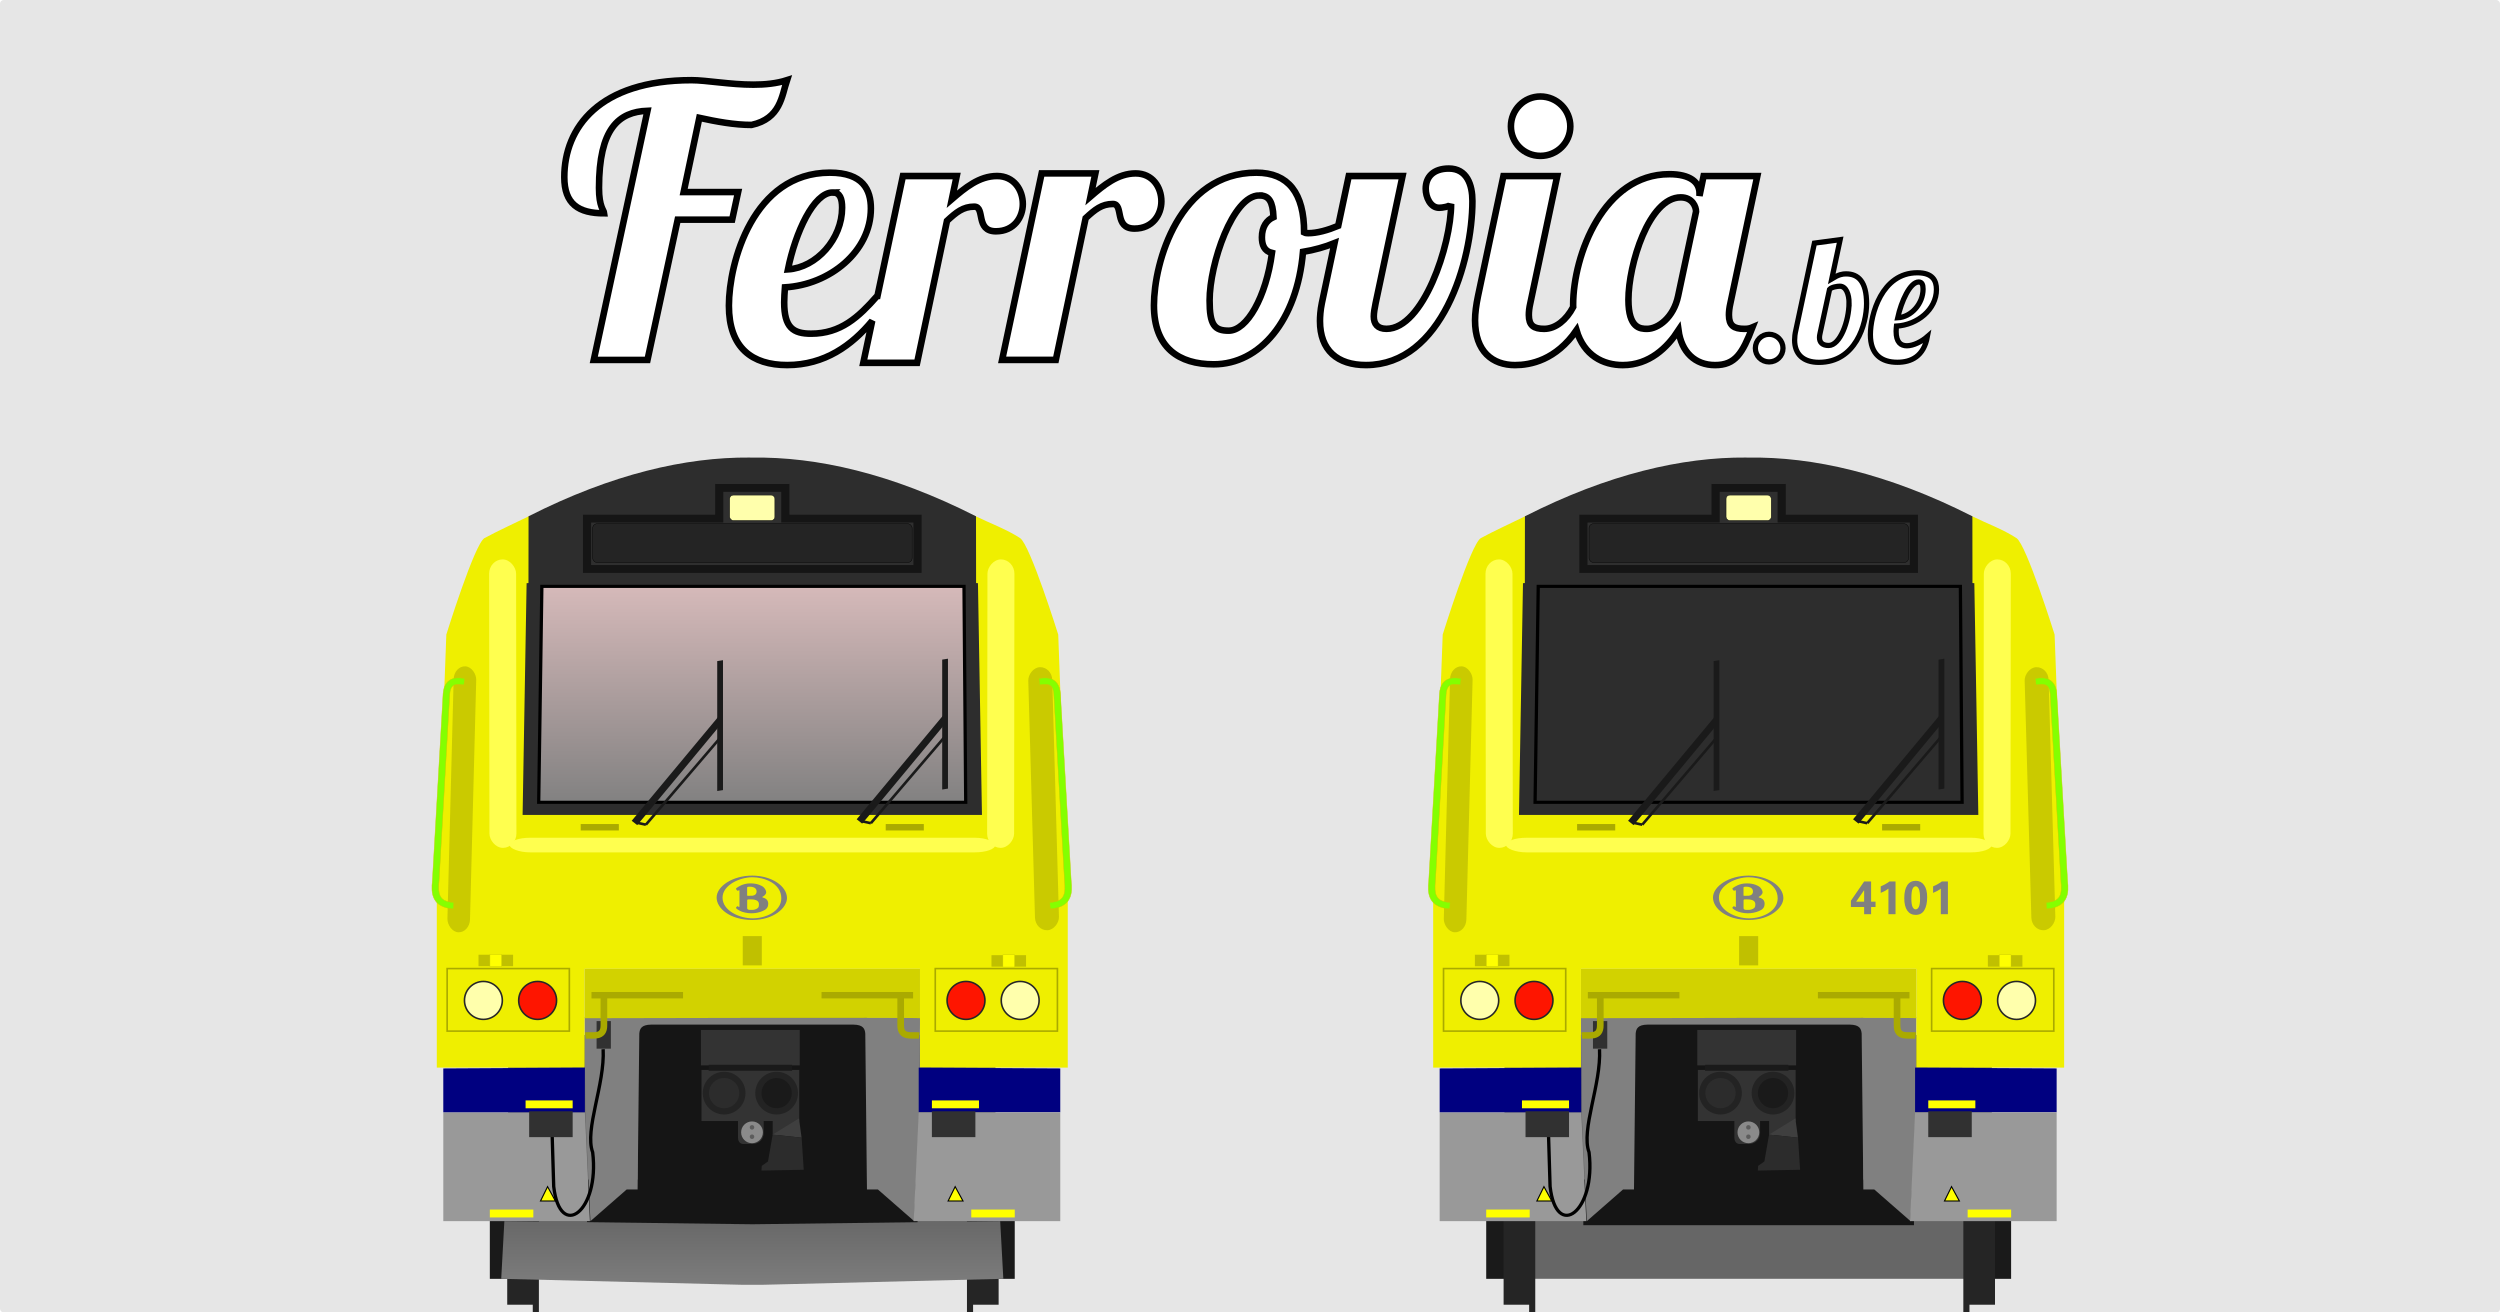 <?xml version="1.0" encoding="utf-8" standalone="no"?>
<!DOCTYPE svg PUBLIC "-//W3C//DTD SVG 1.1//EN" "http://www.w3.org/Graphics/SVG/1.1/DTD/svg11.dtd">
<svg version="1.1" xmlns="http://www.w3.org/2000/svg" height="630" width="1200" xmlns:xlink="http://www.w3.org/1999/xlink">
<defs>
<filter id="filter4950" style="color-interpolation-filters:sRGB" height="2.004" width="1.085" y="-.502" x="-.042"><feGaussianBlur stdDeviation="0.336"/></filter>
<filter id="filter5173" style="color-interpolation-filters:sRGB" height="1.082" width="1.818" y="-.041" x="-.409"><feGaussianBlur stdDeviation="0.369"/></filter>
<filter id="filter4938-2" style="color-interpolation-filters:sRGB" height="1.059" width="1.471" y="-.03" x="-.235"><feGaussianBlur stdDeviation="0.268"/></filter>
<filter id="filter5173-3" style="color-interpolation-filters:sRGB" height="1.082" width="1.818" y="-.041" x="-.409"><feGaussianBlur stdDeviation="0.369"/></filter>
<linearGradient id="6325-6" y2="69.478" gradientUnits="userSpaceOnUse" y1="27.948" gradientTransform="translate(.051)" x2="82.308" x1="82.308"><stop stop-color="#ffd5d5" offset="0"/><stop stop-color="#808080" offset="1"/></linearGradient>
<filter id="filter5019" style="color-interpolation-filters:sRGB" height="1.047" width="1.369" y="-.023" x="-.185"><feGaussianBlur stdDeviation="0.21"/></filter>
<linearGradient id="linearGradient4786" x1="83.183" gradientUnits="userSpaceOnUse" x2="83.183" gradientTransform="translate(.051)" y1="122.48" y2="131.51"><stop stop-color="#696969" offset="0"/><stop stop-color="#808080" offset="1"/></linearGradient>
<filter id="filter4950-3" style="color-interpolation-filters:sRGB" height="2.004" width="1.085" y="-.502" x="-.042"><feGaussianBlur stdDeviation="0.336"/></filter>
<filter id="filter5173-6" style="color-interpolation-filters:sRGB" height="1.082" width="1.818" y="-.041" x="-.409"><feGaussianBlur stdDeviation="0.369"/></filter>
<filter id="filter4938-2-7" style="color-interpolation-filters:sRGB" height="1.059" width="1.471" y="-.03" x="-.235"><feGaussianBlur stdDeviation="0.268"/></filter>
<filter id="filter5173-3-5" style="color-interpolation-filters:sRGB" height="1.082" width="1.818" y="-.041" x="-.409"><feGaussianBlur stdDeviation="0.369"/></filter>
<filter id="filter5019-3" style="color-interpolation-filters:sRGB" height="1.047" width="1.369" y="-.023" x="-.185"><feGaussianBlur stdDeviation="0.21"/></filter>
<linearGradient id="linearGradient5954" y2="69.478" xlink:href="#6325-6" gradientUnits="userSpaceOnUse" x2="82.308" gradientTransform="translate(.051)" y1="27.948" x1="82.308"/>
<linearGradient id="linearGradient5956" y2="131.51" xlink:href="#linearGradient4786" gradientUnits="userSpaceOnUse" x2="83.183" gradientTransform="translate(.051)" y1="122.48" x1="83.183"/>
</defs>
<g transform="translate(-158.75 -130.31)">
<rect ry="1.794" height="630" width="1200" y="130.31" x="158.75" fill="#e6e6e6"/>
<g transform="matrix(7.93 0 0 7.93 17.369 -607.45)">
<g stroke="#000" fill="#fff">
<g stroke-width=".397">
<path d="m59.211 104.66 0.948-4.493c1.039 0.226 2.122 0.429 3.161 0.429 1.761-0.384 1.829-1.761 2.145-2.709-0.632 0.203-1.332 0.271-2.032 0.271-1.422 0-2.845-0.271-3.748-0.271-5.577 0-7.699 2.867-7.699 5.87 0 1.626 0.858 2.19 2.416 2.19-0.023-0.203-0.316-0.384-0.316-1.535 0-3.612 1.197-4.606 2.935-4.674l-3.251 15.082h3.251l1.829-8.489h3.296l0.361-1.671z"/>
<path d="m80.879 103.53-2.393 11.289h3.251l1.806-8.58c0.564-0.519 0.971-0.858 1.648-0.858 0.677 0 0.045 1.49 1.31 1.49 1.106 0 1.626-0.858 1.626-1.648 0-0.858-0.542-1.693-1.558-1.693-1.084 0-1.942 0.722-2.732 1.4l0.294-1.4z"/>
</g>
<g stroke-width="1.5" transform="scale(.265)">
<path d="m256.81 390.51c-17.493 0-23.041 20.566-23.041 30.379 0 9.643 5.291 13.568 13.312 13.568 8.56 0 14.788-4.516 19.42-10.104l-2.033 9.592h12.289l6.826-32.428c2.133-1.963 3.671-3.242 6.231-3.242s0.171 5.631 4.949 5.631c4.181 0 6.143-3.242 6.143-6.229 0-3.243-2.047-6.4-5.887-6.4-4.096 0-7.34 2.731-10.326 5.291l1.109-5.291h-12.287l-5.809 27.393h-0.06c-4.267 4.864-8.362 8.619-15.104 8.619-4.096 0-6.144-1.365-6.144-7.168 0-1.024 0.087-2.219 0.172-3.414 10.24-0.597 19.627-8.193 19.627-18.006 0-4.267-1.792-8.191-9.387-8.191zm0.682 4.523c1.621 0 2.133 1.365 2.133 3.498 0 7.083-5.802 13.653-12.373 14.08 1.707-8.448 5.888-17.578 10.24-17.578z"/>
<path d="m398.22 389.57c-3.584 0-5.289 1.964-5.289 4.609 0 1.877 1.024 4.352 3.072 4.352 0.683 0 2.474-0.256 2.731-0.854 0 9.387-6.401 28.502-14.764 28.502-2.048 0-2.9-1.11-2.9-2.816 0-0.768 0.17-1.878 0.426-3.072l6.144-29.014h-12.289l-2.408 11.377c-2.394 1.002-4.832 1.68-6.846 1.68-0.256 0-0.598-0.001-0.939-0.172 0-8.96-3.583-13.652-10.922-13.652-17.579 0-23.381 20.48-23.381 30.293 0 9.728 5.716 13.482 13.652 13.482 10.496 0 19.029-9.899 20.395-25.686 2.546-0.419 4.981-1.105 7.205-1.996l-2.898 13.688c-0.341 1.621-0.428 3.157-0.428 4.096 0 6.741 4.011 10.07 10.496 10.07 17.408 0 24.32-23.81 24.32-37.463 0-3.755-1.281-7.424-5.377-7.424zm-43.303 6.144c2.219 0 3.074 1.365 3.244 4.949-1.536 0.683-2.647 2.218-2.647 4.607 0 1.707 0.513 3.157 2.305 3.584-1.365 10.069-5.717 17.75-9.898 17.75-3.243 0-4.352-1.28-4.352-6.912 0-8.363 5.289-23.979 11.348-23.979z"/>
<path d="m419.13 373.11c-3.755 0-6.74 3.071-6.74 6.826s2.986 6.742 6.74 6.742c3.755 0 6.828-2.987 6.828-6.742s-3.073-6.826-6.828-6.826zm29.404 17.75c-14.848 0-21.93 18.345-21.93 29.865 0 0.162 0.013 0.308 0.016 0.467-1.552 2.955-4.007 4.996-6.637 4.996-2.389 0-3.498-0.769-3.498-3.158 0-0.768 0.086-1.621 0.342-2.731l6.143-29.014h-12.287l-5.803 27.393c-0.427 2.048-0.682 3.925-0.682 5.547 0 7.168 4.009 10.24 9.129 10.24 3.539 0 9.341-1.132 14.047-7.949 1.71 5.758 6.061 7.949 10.58 7.949 6.059 0 10.155-4.012 12.715-7.938 0.683 4.949 3.753 7.938 8.361 7.938s6.229-2.646 8.533-8.619c-0.597 0.256-1.109 0.342-1.877 0.342-2.389 0-3.498-0.769-3.498-3.158 0-0.768 0.084-1.621 0.34-2.731l6.144-29.014h-12.27l-0.939 4.523v-0.598c0-2.475-2.048-4.352-6.912-4.352zm2.647 5.291c2.731 0 3.498 2.218 3.498 3.242l-4.096 19.285c-1.024 4.949-4.607 7.51-7.082 7.51-1.536 0-4.268-0.086-4.268-6.656 0-8.021 4.694-23.381 11.947-23.381z"/>
</g>
<g stroke-width=".318">
<path d="m124.08 114.11c0 0.463 0.368 0.831 0.831 0.831 0.463 0 0.842-0.368 0.842-0.831 0-0.463-0.379-0.842-0.842-0.842-0.463 0-0.831 0.379-0.831 0.842z"/>
<path d="m126.53 113.02c-0.053 0.221-0.074 0.421-0.074 0.6 0 0.842 0.505 1.347 1.473 1.347 2.231 0 2.883-2.325 2.883-3.556 0-1.336-0.505-1.799-1.242-1.799-0.21 0-0.431 0.032-0.863 0.295l0.505-2.367-1.557 0.21zm3.22-1.652c0 1.105-0.547 2.578-1.231 2.578-0.379 0-0.558-0.179-0.558-0.484 0-0.074 0.011-0.158 0.032-0.242l0.579-2.673c0.116-0.137 0.473-0.189 0.621-0.189 0.379 0 0.558 0.495 0.558 1.01z"/>
<path d="m132.6 113.09c0-0.095 0.011-0.21 0.021-0.316 1.263-0.074 2.42-1 2.42-2.22 0-0.526-0.221-1.01-1.157-1.01-2.157 0-2.841 2.536-2.841 3.746 0 1.189 0.652 1.673 1.631 1.673 0.842 0 1.599-0.358 1.82-1.557-0.337 0.295-0.842 0.558-1.242 0.558-0.368 0-0.652-0.21-0.652-0.873zm1.631-2.557c0 0.884-0.715 1.694-1.536 1.736 0.221-1 0.747-2.167 1.273-2.167 0.2 0 0.263 0.168 0.263 0.431z"/>
</g>
</g>
</g>
</g>
<g transform="translate(20.328 -488.48)">
<g transform="translate(186.9 708.09)">
<g transform="matrix(3.922,0,0,3.78,-172.39,-95.002)">
<g fill="#1a1a1a" transform="translate(.061)">
<rect ry="0" height="8.297" width="2.296" y="121.13" x="112.95"/>
<rect ry="0" height="8.297" width="2.296" y="121.13" x="51.005"/>
</g>
<rect ry=".929" height="30.969" width="59.649" y="98.456" x="53.301" fill="#666"/>
<g fill="#252525" transform="matrix(.265 0 0 .265 44.82 -5.742)">
<g transform="matrix(1.011,0,0,1.011,-39.107,-152.39)">
<g transform="translate(-1.67,4.427)">
<rect y="622.68" width="13.436" x="71.611" height="40.414"/>
<rect y="622.46" width="2.796" x="83.278" height="45.446"/>
</g>
<rect transform="scale(-1,1)" height="40.414" width="13.437" y="627.11" x="-294.42"/>
<rect transform="scale(-1,1)" height="45.446" width="2.796" y="626.89" x="-282.75"/>
</g>
</g>
<path fill="#151515" d="m62.953 116.82v5.793h40.466v-5.79h-20.847z"/>
<path fill="#999" d="m45.37 108.28v13.82h17.945l-0.619-13.82z"/>
<path fill="#151515" d="m69.151 96.215v21.865h28.07v-21.865h-14.542z"/>
<path fill="#808080" d="m62.654 96.215 0.104 12.067 0.618 13.821 4.435-4.022h1.341l0.207-19.802c0.053-0.592 0.24-1.117 1.444-1.134h24.77c1.204 0.017 1.391 0.542 1.444 1.134l0.206 19.802h1.341l4.435 4.022 0.619-13.821 0.103-12.067z"/>
<path fill="#efef00" d="m56.241 32.526c-0.121-0.009-0.28 0.001-0.429 0.077-1.765 0.9-3.689 1.802-5.403 2.763-1.22 0.732-4.667 12.252-4.667 12.252l-1.167 32.525v22.457h18.086v-12.539c-0-0 41.05 0 41.05 0v12.539h18.086v-22.457l-1.167-32.525s-3.447-11.439-4.667-12.252c-1.623-1.108-3.638-1.863-5.403-2.763-0.299-0.152-0.634-0.04-0.634-0.04h-53.48s-0.084-0.028-0.205-0.037z"/>
<rect ry="0" height="3.719" width="2.334" y="85.904" x="82.019" fill="#c0c000"/>
<rect height="3.501" width="1.75" y="96.697" x="64.132" fill="#313131"/>
<path fill="#000080" d="m45.37 102.71v5.569h17.326v-5.672z"/>
<path fill="#d2d200" d="m62.661 90.061v6.272s41.057-0.117 41.049 0v-6.272z"/>
<rect transform="matrix(1.544 -.002 .002 1.692 -20.151 -56.879)" ry="1.069" height="21.649" filter="url(#filter5173)" width="2.138" y="56.173" x="45.995" fill="#ffff4f"/>
<g fill="#c0c000" transform="translate(.061)">
<rect ry="0" height="1.458" width="4.23" y="88.27" x="49.62"/>
<rect ry="0" transform="scale(-1,1)" height="1.458" width="4.23" y="88.328" x="-116.63"/>
</g>
<g transform="translate(.061)" stroke="#aa0" stroke-width=".817" fill="none">
<path d="m62.127 72.084h4.667"/>
<path d="m104.12 72.084h-4.663"/>
</g>
<path fill="#000080" d="m120.88 102.71v5.569h-17.326v-5.672z"/>
<path fill="#999" d="m120.88 108.28v13.82h-17.945l0.619-13.82z"/>
<g stroke-width=".204" transform="translate(.061)">
<path fill="none" stroke="#aa0" d="m45.782 97.969h14.954v-7.941h-14.954z"/>
<g stroke-width=".2" transform="translate(.033)" stroke="#262626">
<ellipse rx="2.317" ry="2.408" cy="94.072" cx="50.185" fill="#ffffac"/>
<ellipse fill-opacity=".911" rx="2.317" ry="2.409" cy="94.072" cx="56.821" fill="#f00"/>
<ellipse rx="2.317" transform="scale(-1,1)" ry="2.409" cy="94.072" cx="-115.88" fill="#ffffac"/>
<ellipse fill-opacity=".911" rx="2.317" transform="scale(-1,1)" ry="2.409" cy="94.072" cx="-109.25" fill="#f00"/>
</g>
<path fill="none" stroke="#aa0" d="m120.47 97.969h-14.95v-7.941h14.95z"/>
</g>
<rect transform="matrix(-1.544 -.002 -.002 1.692 186.4 -56.879)" ry="1.069" height="21.649" filter="url(#filter5173-3)" width="2.138" y="56.173" x="45.995" fill="#ffff4f"/>
<g transform="translate(.061)" stroke="#aa0" stroke-width=".529" fill="none">
<g transform="matrix(1.544,0,0,1.544,-22.286,-37.131)">
<path d="m62.785 84.548h-6.275v2.459c0.017 1.106-0.906 0.787-1.468 0.857"/>
<path d="m55.526 84.548h0.985"/>
</g>
<g transform="matrix(-1.544,0,0,1.544,188.54,-37.131)">
<path d="m62.785 84.548h-6.275v2.459c0.017 1.106-0.906 0.787-1.468 0.857"/>
<path d="m55.526 84.548h0.985"/>
</g>
</g>
<path fill="#2d2d2d" d="m82.847 25.136c-7.771-0.06-16.828 2.075-27.041 7.459l-0.011 8.477-0.228 0.019-0.49 29.427h56.219l-0.49-29.427-0.228-0.019-0.011-8.476c-10.37-5.463-19.538-7.579-27.384-7.453 0 0-0.226-0.005-0.34-0.006z"/>
<path d="m57.434 41.492-0.387 27.42h52.261l-0.21-27.42z" stroke="#000" stroke-width="0.4px" fill="url(#linearGradient5954)"/>
<path fill="#2f2f2f" stroke="#151515" d="m79.142 28.991v3.9h-16.179v6.395h40.447v-6.395h-16.181v-3.9z"/>
<rect transform="matrix(3.121,0,0,1.158,-162.62,-9.044)" ry=".802" height="1.604" filter="url(#filter4950)" width="19.043" y="71.208" x="69.243" fill="#ffff4f"/>
<g fill="#1a1a1a" transform="matrix(1.322,0,0,1.322,37.565,11.907)">
<path transform="translate(.202 1.587)" stroke-width=".347" d="m23.145 43.31 8.156-10.171-0.026 1.067s-7.627 9.559-7.625 9.519z"/>
<rect transform="matrix(-0 1 .987 -.162 0 0)" height=".542" width="12.479" y="31.675" x="34.691"/>
<g stroke-width=".25px" stroke="#1a1a1a">
<path d="m24.658 45.274 6.962-8.446"/>
<path d="m24.658 45.274-0.787-0.178"/>
</g>
</g>
<g stroke="#000">
<g stroke-width=".137px" fill="#ff0" transform="translate(-.563)">
<path d="m58.696 117.72-0.865 1.823h1.824z"/>
<path d="m108.58 117.72-0.865 1.823h1.824z"/>
</g>
<g fill="none">
<g transform="translate(.061)" stroke="#ff0">
<path d="m51.005 121.13h5.324"/>
<path d="m115.25 121.13h-5.324"/>
</g>
<g transform="translate(.061)" stroke="#ff0">
<path d="m110.87 107.27h-5.761"/>
<path d="m55.381 107.27h5.761"/>
</g>
<path stroke-width=".408px" stroke="#000" d="m64.934 100.27c0.224 4.467-2.301 10.213-1.282 13.089 0.882 7.518-4.005 11.286-4.768 4.345l-0.222-7.59"/>
</g>
</g>
<g fill="#1a1a1a" transform="matrix(1.322,0,0,1.322,65.099,11.717)">
<path transform="translate(.202 1.587)" stroke-width=".347" d="m23.145 43.31 8.156-10.171-0.026 1.067s-7.627 9.559-7.625 9.519z"/>
<rect transform="matrix(-0 1 .987 -.162 0 0)" height=".542" width="12.479" y="31.675" x="34.691" stroke-width=".2"/>
<g stroke-width=".25px" stroke="#1a1a1a">
<path d="m24.658 45.274 6.962-8.446"/>
<path d="m24.658 45.274-0.787-0.178"/>
</g>
</g>
<rect transform="matrix(1.292 .048 -.039 1.56 -10.556 -38.24)" ry="1.069" height="21.649" filter="url(#filter5019)" width="2.138" y="56.173" x="45.995" fill="#caca00"/>
<g transform="translate(1.8064e-6)">
<rect ry="1.069" transform="matrix(-1.372 .047 .042 1.543 180.6 -37.131)" height="21.649" filter="url(#filter4938-2)" width="2.138" y="56.173" x="45.995" fill="#caca00"/>
<g stroke-width=".05">
<g stroke="#caca00" fill="#84ff00">
<path d="m47.99 53.191c-0.252-0.03-0.836-0.172-1.432 0.02-0.298 0.096-0.6 0.293-0.818 0.609-0.218 0.317-0.352 0.736-0.393 1.277v0.004l-1.312 23.76c-0.083 0.797-0.122 1.618 0.23 2.324s1.129 1.19 2.34 1.262l0.049-0.816c-1.037-0.062-1.436-0.37-1.656-0.811-0.22-0.441-0.229-1.121-0.15-1.875l0.002-0.01 1.312-23.775c0.033-0.44 0.136-0.711 0.25-0.877s0.239-0.242 0.396-0.293c0.314-0.101 0.749-0.027 1.086 0.014z"/>
<path d="m118.26 53.191 0.098 0.812c0.336-0.04 0.769-0.115 1.084-0.014 0.157 0.051 0.282 0.127 0.396 0.293 0.113 0.165 0.216 0.436 0.25 0.871l1.314 23.781v0.01c0.079 0.754 0.072 1.434-0.148 1.875-0.22 0.441-0.619 0.749-1.656 0.811l0.047 0.816c1.211-0.072 1.988-0.556 2.34-1.262 0.352-0.706 0.314-1.527 0.23-2.324l-1.32-23.759v-0.004c-0.041-0.542-0.175-0.961-0.393-1.277-0.218-0.317-0.523-0.514-0.82-0.609-0.595-0.191-1.18-0.05-1.432-0.02z"/>
</g>
</g>
</g>
<rect ry=".447" height="3.223" width="5.529" stroke="#000" y="29.905" x="80.421" stroke-width=".05" fill="#ffffac"/>
<g fill="#313131" transform="translate(.061)">
<rect y="108.15" width="5.324" x="55.818" height="3.282"/>
<rect transform="scale(-1,1)" height="3.282" width="5.324" y="108.15" x="-110.43"/>
</g>
<rect ry=".565" height="4.939" width="39.1" stroke="#000" y="33.534" x="63.651" stroke-width=".05" fill="#242424"/>
<g transform="matrix(.964 0 0 1 3.079 .001)">
<path d="m81.286 109.28h3.261v1.57c0 1.066-0.816 1.458-1.44 1.458h-1.1c-0.618 0-0.722-0.541-0.722-0.824z" stroke-width="1.011" fill="#333"/>
<g transform="matrix(1.011,0,0,1.011,-24.71,-123.2)">
<g fill="#333">
<rect y="218.62" width="12.404" height="4.443" x="100.19"/>
<rect y="229.86" width="3.273" height="1.931" x="109.2"/>
<rect y="223.64" width="12.273" height="6.415" x="100.26"/>
</g>
<g transform="translate(147.03 .761)" stroke="#232323" stroke-linecap="round" stroke-width=".785">
<circle cy="225.79" cx="-43.93" r="2.291" fill="#2c2c2c"/>
<circle cy="225.79" cx="-37.335" r="2.291" fill="#1a1a1a"/>
</g>
<path fill="#3f3f3f" d="m112.5 229.73-3.305 2.029 3.633 0.393z"/>
<path fill="#2c2c2c" d="m109.2 231.76-0.589 3.371-0.785 0.556-0.033 0.589 5.302-0.098-0.262-4.025-3.633-0.393"/>
<rect height=".753" width="10.473" y="222.99" x="101.16" fill="#1a1a1a"/>
</g>
<circle cy="110.82" cx="83.065" r="1.383" fill="#8a8a8a"/>
<circle cy="110.19" cx="83.065" r=".287" fill="#5c5c5c"/>
<circle cy="111.38" cx="83.065" r=".287" fill="#5c5c5c"/>
</g>
<path fill="url(#linearGradient5956)" d="m52.844 122.1-0.384 7.322 29.522 0.763h2.406l29.523-0.763-0.384-7.322-30.342 0.397z"/>
</g>
<g transform="matrix(3.922,0,0,3.78,0.101,-4.1834e-5)" stroke="#caca00" stroke-width=".05" fill="#ff0">
<rect ry="0" height="1.553" width="1.438" y="63.088" x="7.098"/>
<rect ry="0" height="1.553" width="1.438" y="63.146" x="69.878"/>
</g>
<g stroke-width=".626" fill="#808080" transform="matrix(.196 0 0 .196 139.14 200.77)">
<path transform="matrix(1.596 0 0 1.598 -12.34 -.74)" d="m54.621 0.178c-30.187 0-54.547 16.514-54.547 33.638 0 16.434 20.349 34.26 54.547 34.36 33.095 0.2 53.449-18.827 53.449-33.559-0.1-18.326-23.563-34.439-53.449-34.439zm0.199 2.502c17.952 0 44.528 9.214 44.518 32.248 0 20.329-24.459 30.744-44.115 30.744-19.657 0-46.043-11.517-46.043-31.746 0.11-19.739 27.288-31.246 45.64-31.246z"/>
<path transform="matrix(1.596 0 0 1.598 -12.34 -.74)" d="m51.803 12.084c-11.924 0-19.447 5.919-20.75 6.82-1.404 0.902-1.405 1.391-0.803 2.393 0.501 0.911 0.502 1.012 1.395 1.713 0.902 0.701 1.805-0.001 2.607-0.301 0.913-0.31 0.912 0.691 0.912 0.691v23.844c0 1.202-1.103 1.002-1.103 1.002s-0.602-0.601-1.204-1.002c-0.501-0.4-0.801-0.299-1.302 0.102l-1.305 1.3c-0.802 0.892-0.302 1.292 0.1 1.903 0.401 0.591 2.107 1.802 5.617 3.695 3.51 1.903 11.031 3.707 17.349 3.707 6.319 0 12.346-1.303 17.25-3.406 4.814-2.103 8.725-4.516 8.725-11.416 0-7.02-6.117-8.623-8.123-9.324-1.916-0.691-1.114-0.992-0.111-1.493 1.013-0.49 5.014-3.102 5.125-6.507 0-3.305-3.008-7.111-4.713-8.412-1.705-1.202-7.732-5.309-19.666-5.309zm-1.543 5.129c1.636-0.03 3.047 0.088 3.047 0.088s8.132 0.401 8.132 7.111c0 6.61-7.019 6.609-7.019 6.609s-5.316 0.1-6.318 0.1c-1.414 0-1.204-0.801-1.204-0.801v-11.617s-0.109-1.202 1.696-1.402c0.551-0.053 1.12-0.078 1.666-0.088zm1.465 19.375c0.46 0.005 0.956 0.016 1.482 0.041 7.622 0.1 11.834 2.404 11.834 7.512 0 5.207-1.396 5.708-4.404 7.31-3.109 1.602-6.118 1.201-9.828 1.201-3.811 0-3.811-2.402-3.811-2.402v-12.018s-0.099-1.503 1.596-1.603c0.677 0 1.749-0.055 3.131-0.041z"/>
</g>
</g>
<g transform="translate(665.16 708.09)">
<g transform="matrix(3.922,0,0,3.78,-172.39,-95.002)">
<g fill="#1a1a1a" transform="translate(.061)">
<rect ry="0" height="8.297" width="2.296" y="121.13" x="112.95"/>
<rect ry="0" height="8.297" width="2.296" y="121.13" x="51.005"/>
</g>
<rect ry=".929" height="30.969" width="59.649" y="98.456" x="53.301" fill="#666"/>
<g fill="#252525" transform="matrix(.265 0 0 .265 44.82 -5.742)">
<g transform="matrix(1.011,0,0,1.011,-39.107,-152.39)">
<g transform="translate(-1.67,4.427)">
<rect y="622.68" width="13.436" height="40.414" x="71.611"/>
<rect y="622.46" width="2.796" height="45.446" x="83.278"/>
</g>
<rect transform="scale(-1,1)" height="40.414" width="13.437" y="627.11" x="-294.42"/>
<rect transform="scale(-1,1)" height="45.446" width="2.796" y="626.89" x="-282.75"/>
</g>
</g>
<path fill="#151515" d="m62.953 116.82v5.793h40.466v-5.79h-20.847z"/>
<path fill="#999" d="m45.37 108.28v13.82h17.945l-0.619-13.82z"/>
<path fill="#151515" d="m69.151 96.215v21.865h28.07v-21.865h-14.542z"/>
<path fill="#808080" d="m62.654 96.215 0.104 12.067 0.618 13.821 4.435-4.022h1.341l0.207-19.802c0.053-0.592 0.24-1.117 1.444-1.134h24.77c1.204 0.017 1.391 0.542 1.444 1.134l0.206 19.802h1.341l4.435 4.022 0.619-13.821 0.103-12.067z"/>
<path fill="#efef00" d="m56.241 32.526c-0.121-0.009-0.28 0.001-0.429 0.077-1.765 0.9-3.689 1.802-5.403 2.763-1.22 0.732-4.667 12.252-4.667 12.252l-1.167 32.525v22.457h18.086v-12.539c-0-0 41.05 0 41.05 0v12.539h18.086v-22.457l-1.167-32.525s-3.447-11.439-4.667-12.252c-1.623-1.108-3.638-1.863-5.403-2.763-0.299-0.152-0.634-0.04-0.634-0.04h-53.48s-0.084-0.028-0.205-0.037z"/>
<rect ry="0" height="3.719" width="2.334" y="85.904" x="82.019" fill="#c0c000"/>
<rect height="3.501" width="1.75" y="96.697" x="64.132" fill="#313131"/>
<path fill="#000080" d="m45.37 102.71v5.569h17.326v-5.672z"/>
<path fill="#d2d200" d="m62.661 90.061v6.272s41.057-0.117 41.049 0v-6.272z"/>
<rect ry="1.069" transform="matrix(1.544 -.002 .002 1.692 -20.151 -56.879)" height="21.649" filter="url(#filter5173-6)" width="2.138" y="56.173" x="45.995" fill="#ffff4f"/>
<g fill="#c0c000" transform="translate(.061)">
<rect ry="0" height="1.458" width="4.23" y="88.27" x="49.62"/>
<rect transform="scale(-1,1)" ry="0" height="1.458" width="4.23" y="88.328" x="-116.63"/>
</g>
<g transform="translate(.061)" stroke="#aa0" stroke-width=".817" fill="none">
<path d="m62.127 72.084h4.667"/>
<path d="m104.12 72.084h-4.663"/>
</g>
<path fill="#000080" d="m120.88 102.71v5.569h-17.326v-5.672z"/>
<path fill="#999" d="m120.88 108.28v13.82h-17.945l0.619-13.82z"/>
<g stroke-width=".204" transform="translate(.061)">
<path fill="none" stroke="#aa0" d="m45.782 97.969h14.954v-7.941h-14.954z"/>
<g stroke-width=".2" transform="translate(.033)" stroke="#262626">
<ellipse rx="2.317" ry="2.408" cy="94.072" cx="50.185" fill="#ffffac"/>
<ellipse fill-opacity=".911" rx="2.317" ry="2.409" cy="94.072" cx="56.821" fill="#f00"/>
<ellipse rx="2.317" transform="scale(-1,1)" ry="2.409" cy="94.072" cx="-115.88" fill="#ffffac"/>
<ellipse fill-opacity=".911" rx="2.317" ry="2.409" transform="scale(-1,1)" cy="94.072" cx="-109.25" fill="#f00"/>
</g>
<path fill="none" stroke="#aa0" d="m120.47 97.969h-14.95v-7.941h14.95z"/>
</g>
<rect ry="1.069" transform="matrix(-1.544 -.002 -.002 1.692 186.4 -56.879)" height="21.649" filter="url(#filter5173-3-5)" width="2.138" y="56.173" x="45.995" fill="#ffff4f"/>
<g transform="translate(.061)" stroke="#aa0" stroke-width=".529" fill="none">
<g transform="matrix(1.544,0,0,1.544,-22.286,-37.131)">
<path d="m62.785 84.548h-6.275v2.459c0.017 1.106-0.906 0.787-1.468 0.857"/>
<path d="m55.526 84.548h0.985"/>
</g>
<g transform="matrix(-1.544,0,0,1.544,188.54,-37.131)">
<path d="m62.785 84.548h-6.275v2.459c0.017 1.106-0.906 0.787-1.468 0.857"/>
<path d="m55.526 84.548h0.985"/>
</g>
</g>
<path fill="#2d2d2d" d="m82.847 25.136c-7.771-0.06-16.828 2.075-27.041 7.459l-0.011 8.477-0.228 0.019-0.49 29.427h56.219l-0.49-29.427-0.228-0.019-0.011-8.476c-10.37-5.463-19.538-7.579-27.384-7.453 0 0-0.226-0.005-0.34-0.006z"/>
<path d="m57.434 41.492-0.387 27.42h52.261l-0.21-27.42z" stroke="#000" stroke-width="0.4px" fill="url(#linearGradient5954)"/>
<path fill="#2f2f2f" stroke="#151515" d="m79.142 28.991v3.9h-16.179v6.395h40.447v-6.395h-16.181v-3.9z"/>
<rect ry=".802" transform="matrix(3.121,0,0,1.158,-162.62,-9.044)" height="1.604" filter="url(#filter4950-3)" width="19.043" y="71.208" x="69.243" fill="#ffff4f"/>
<g fill="#1a1a1a" transform="matrix(1.322,0,0,1.322,37.565,11.907)">
<path transform="translate(.202 1.587)" stroke-width=".347" d="m23.145 43.31 8.156-10.171-0.026 1.067s-7.627 9.559-7.625 9.519z"/>
<rect transform="matrix(-0 1 .987 -.162 0 0)" height=".542" width="12.479" y="31.675" x="34.691"/>
<g stroke-width=".25px" stroke="#1a1a1a">
<path d="m24.658 45.274 6.962-8.446"/>
<path d="m24.658 45.274-0.787-0.178"/>
</g>
</g>
<g stroke="#000">
<g stroke-width=".137px" fill="#ff0" transform="translate(-.563)">
<path d="m58.696 117.72-0.865 1.823h1.824z"/>
<path d="m108.58 117.72-0.865 1.823h1.824z"/>
</g>
<g fill="none">
<g transform="translate(.061)" stroke="#ff0">
<path d="m51.005 121.13h5.324"/>
<path d="m115.25 121.13h-5.324"/>
</g>
<g transform="translate(.061)" stroke="#ff0">
<path d="m110.87 107.27h-5.761"/>
<path d="m55.381 107.27h5.761"/>
</g>
<path stroke-width=".408px" stroke="#000" d="m64.934 100.27c0.224 4.467-2.301 10.213-1.282 13.089 0.882 7.518-4.005 11.286-4.768 4.345l-0.222-7.59"/>
</g>
</g>
<g fill="#1a1a1a" transform="matrix(1.322,0,0,1.322,65.099,11.717)">
<path transform="translate(.202 1.587)" stroke-width=".347" d="m23.145 43.31 8.156-10.171-0.026 1.067s-7.627 9.559-7.625 9.519z"/>
<rect transform="matrix(-0 1 .987 -.162 0 0)" height=".542" width="12.479" y="31.675" x="34.691" stroke-width=".2"/>
<g stroke-width=".25px" stroke="#1a1a1a">
<path d="m24.658 45.274 6.962-8.446"/>
<path d="m24.658 45.274-0.787-0.178"/>
</g>
</g>
<rect ry="1.069" transform="matrix(1.292 .048 -.039 1.56 -10.556 -38.24)" height="21.649" filter="url(#filter5019-3)" width="2.138" y="56.173" x="45.995" fill="#caca00"/>
<g transform="translate(1.8064e-6)">
<rect transform="matrix(-1.372 .047 .042 1.543 180.6 -37.131)" ry="1.069" height="21.649" filter="url(#filter4938-2-7)" width="2.138" y="56.173" x="45.995" fill="#caca00"/>
<g stroke-width=".05">
<g stroke="#caca00" fill="#84ff00">
<path d="m47.99 53.191c-0.252-0.03-0.836-0.172-1.432 0.02-0.298 0.096-0.6 0.293-0.818 0.609-0.218 0.317-0.352 0.736-0.393 1.277v0.004l-1.312 23.76c-0.083 0.797-0.122 1.618 0.23 2.324s1.129 1.19 2.34 1.262l0.049-0.816c-1.037-0.062-1.436-0.37-1.656-0.811-0.22-0.441-0.229-1.121-0.15-1.875l0.002-0.01 1.312-23.775c0.033-0.44 0.136-0.711 0.25-0.877s0.239-0.242 0.396-0.293c0.314-0.101 0.749-0.027 1.086 0.014z"/>
<path d="m118.26 53.191 0.098 0.812c0.336-0.04 0.769-0.115 1.084-0.014 0.157 0.051 0.282 0.127 0.396 0.293 0.113 0.165 0.216 0.436 0.25 0.871l1.314 23.781v0.01c0.079 0.754 0.072 1.434-0.148 1.875-0.22 0.441-0.619 0.749-1.656 0.811l0.047 0.816c1.211-0.072 1.988-0.556 2.34-1.262 0.352-0.706 0.314-1.527 0.23-2.324l-1.32-23.759v-0.004c-0.041-0.542-0.175-0.961-0.393-1.277-0.218-0.317-0.523-0.514-0.82-0.609-0.595-0.191-1.18-0.05-1.432-0.02z"/>
</g>
</g>
</g>
<rect ry=".447" height="3.223" width="5.529" stroke="#000" y="29.905" x="80.421" stroke-width=".05" fill="#ffffac"/>
<g fill="#313131" transform="translate(.061)">
<rect y="108.15" width="5.324" height="3.282" x="55.818"/>
<rect transform="scale(-1,1)" height="3.282" width="5.324" y="108.15" x="-110.43"/>
</g>
<rect ry=".565" height="4.939" width="39.1" stroke="#000" y="33.534" x="63.651" stroke-width=".05" fill="#242424"/>
<g transform="matrix(.964 0 0 1 3.079 .001)">
<path d="m81.286 109.28h3.261v1.57c0 1.066-0.816 1.458-1.44 1.458h-1.1c-0.618 0-0.722-0.541-0.722-0.824z" stroke-width="1.011" fill="#333"/>
<g transform="matrix(1.011,0,0,1.011,-24.71,-123.2)">
<g fill="#333">
<rect y="218.62" width="12.404" x="100.19" height="4.443"/>
<rect y="229.86" width="3.273" x="109.2" height="1.931"/>
<rect y="223.64" width="12.273" x="100.26" height="6.415"/>
</g>
<g transform="translate(147.03 .761)" stroke="#232323" stroke-linecap="round" stroke-width=".785">
<circle cy="225.79" cx="-43.93" r="2.291" fill="#2c2c2c"/>
<circle cy="225.79" cx="-37.335" r="2.291" fill="#1a1a1a"/>
</g>
<path fill="#3f3f3f" d="m112.5 229.73-3.305 2.029 3.633 0.393z"/>
<path fill="#2c2c2c" d="m109.2 231.76-0.589 3.371-0.785 0.556-0.033 0.589 5.302-0.098-0.262-4.025-3.633-0.393"/>
<rect height=".753" width="10.473" y="222.99" x="101.16" fill="#1a1a1a"/>
</g>
<circle cy="110.82" cx="83.065" r="1.383" fill="#8a8a8a"/>
<circle cy="110.19" cx="83.065" r=".287" fill="#5c5c5c"/>
<circle cy="111.38" cx="83.065" r=".287" fill="#5c5c5c"/>
</g>
<path fill="url(#linearGradient5956)" d="m52.844 122.1-0.384 7.322 29.522 0.763h2.406l29.523-0.763-0.384-7.322-30.342 0.397z"/>
</g>
<g transform="matrix(3.922,0,0,3.78,0.101,-4.1834e-5)" stroke="#caca00" stroke-width=".05" fill="#ff0">
<rect ry="0" height="1.553" width="1.438" y="63.088" x="7.098"/>
<rect ry="0" height="1.553" width="1.438" y="63.146" x="69.878"/>
</g>
<g stroke-width=".626" fill="#808080" transform="matrix(.196 0 0 .196 139.14 200.77)">
<path transform="matrix(1.596 0 0 1.598 -12.34 -.74)" d="m54.621 0.178c-30.187 0-54.547 16.514-54.547 33.638 0 16.434 20.349 34.26 54.547 34.36 33.095 0.2 53.449-18.827 53.449-33.559-0.1-18.326-23.563-34.439-53.449-34.439zm0.199 2.502c17.952 0 44.528 9.214 44.518 32.248 0 20.329-24.459 30.744-44.115 30.744-19.657 0-46.043-11.517-46.043-31.746 0.11-19.739 27.288-31.246 45.64-31.246z"/>
<path transform="matrix(1.596 0 0 1.598 -12.34 -.74)" d="m51.803 12.084c-11.924 0-19.447 5.919-20.75 6.82-1.404 0.902-1.405 1.391-0.803 2.393 0.501 0.911 0.502 1.012 1.395 1.713 0.902 0.701 1.805-0.001 2.607-0.301 0.913-0.31 0.912 0.691 0.912 0.691v23.844c0 1.202-1.103 1.002-1.103 1.002s-0.602-0.601-1.204-1.002c-0.501-0.4-0.801-0.299-1.302 0.102l-1.305 1.3c-0.802 0.892-0.302 1.292 0.1 1.903 0.401 0.591 2.107 1.802 5.617 3.695 3.51 1.903 11.031 3.707 17.349 3.707 6.319 0 12.346-1.303 17.25-3.406 4.814-2.103 8.725-4.516 8.725-11.416 0-7.02-6.117-8.623-8.123-9.324-1.916-0.691-1.114-0.992-0.111-1.493 1.013-0.49 5.014-3.102 5.125-6.507 0-3.305-3.008-7.111-4.713-8.412-1.705-1.202-7.732-5.309-19.666-5.309zm-1.543 5.129c1.636-0.03 3.047 0.088 3.047 0.088s8.132 0.401 8.132 7.111c0 6.61-7.019 6.609-7.019 6.609s-5.316 0.1-6.318 0.1c-1.414 0-1.204-0.801-1.204-0.801v-11.617s-0.109-1.202 1.696-1.402c0.551-0.053 1.12-0.078 1.666-0.088zm1.465 19.375c0.46 0.005 0.956 0.016 1.482 0.041 7.622 0.1 11.834 2.404 11.834 7.512 0 5.207-1.396 5.708-4.404 7.31-3.109 1.602-6.118 1.201-9.828 1.201-3.811 0-3.811-2.402-3.811-2.402v-12.018s-0.099-1.503 1.596-1.603c0.677 0 1.749-0.055 3.131-0.041z"/>
</g>
<g transform="matrix(.769 0 0 .769 45.37 50.497)" stroke-width=".344px" fill="#808080">
<path d="m204.91 210.98 8.258-12.014h4.358v12.616h2.767v3.326h-2.767v4.473h-4.358v-4.473h-8.26zm3.255 0.602h5.004v-7.197z"/>
<path d="m223.52 202.01q1.333-0.516 3.082-1.505 1.749-1.004 2.351-1.534h3.814v20.416h-4.43v-15.928q-2.036 1.52-4.817 2.624z"/>
<path d="m238.22 209.35q0-5.19 1.849-8t5.348-2.81q3.24 0 5.161 2.667 1.935 2.652 1.935 7.556 0 5.061-1.735 8.057-1.735 2.996-5.462 2.996-3.355 0-5.233-2.695-1.864-2.695-1.864-7.771zm4.43 0.172q0 3.857 0.76 5.362 0.774 1.491 1.893 1.491 1.247 0 2.007-1.548 0.774-1.563 0.774-5.262 0-4.143-0.746-5.864t-1.993-1.72q-1.276 0-1.993 1.677-0.703 1.663-0.703 5.864z"/>
<path d="m256.21 202.01q1.333-0.516 3.082-1.505 1.749-1.004 2.351-1.534h3.814v20.416h-4.43v-15.928q-2.036 1.52-4.817 2.624z"/>
</g>
</g>
</g>
</svg>
